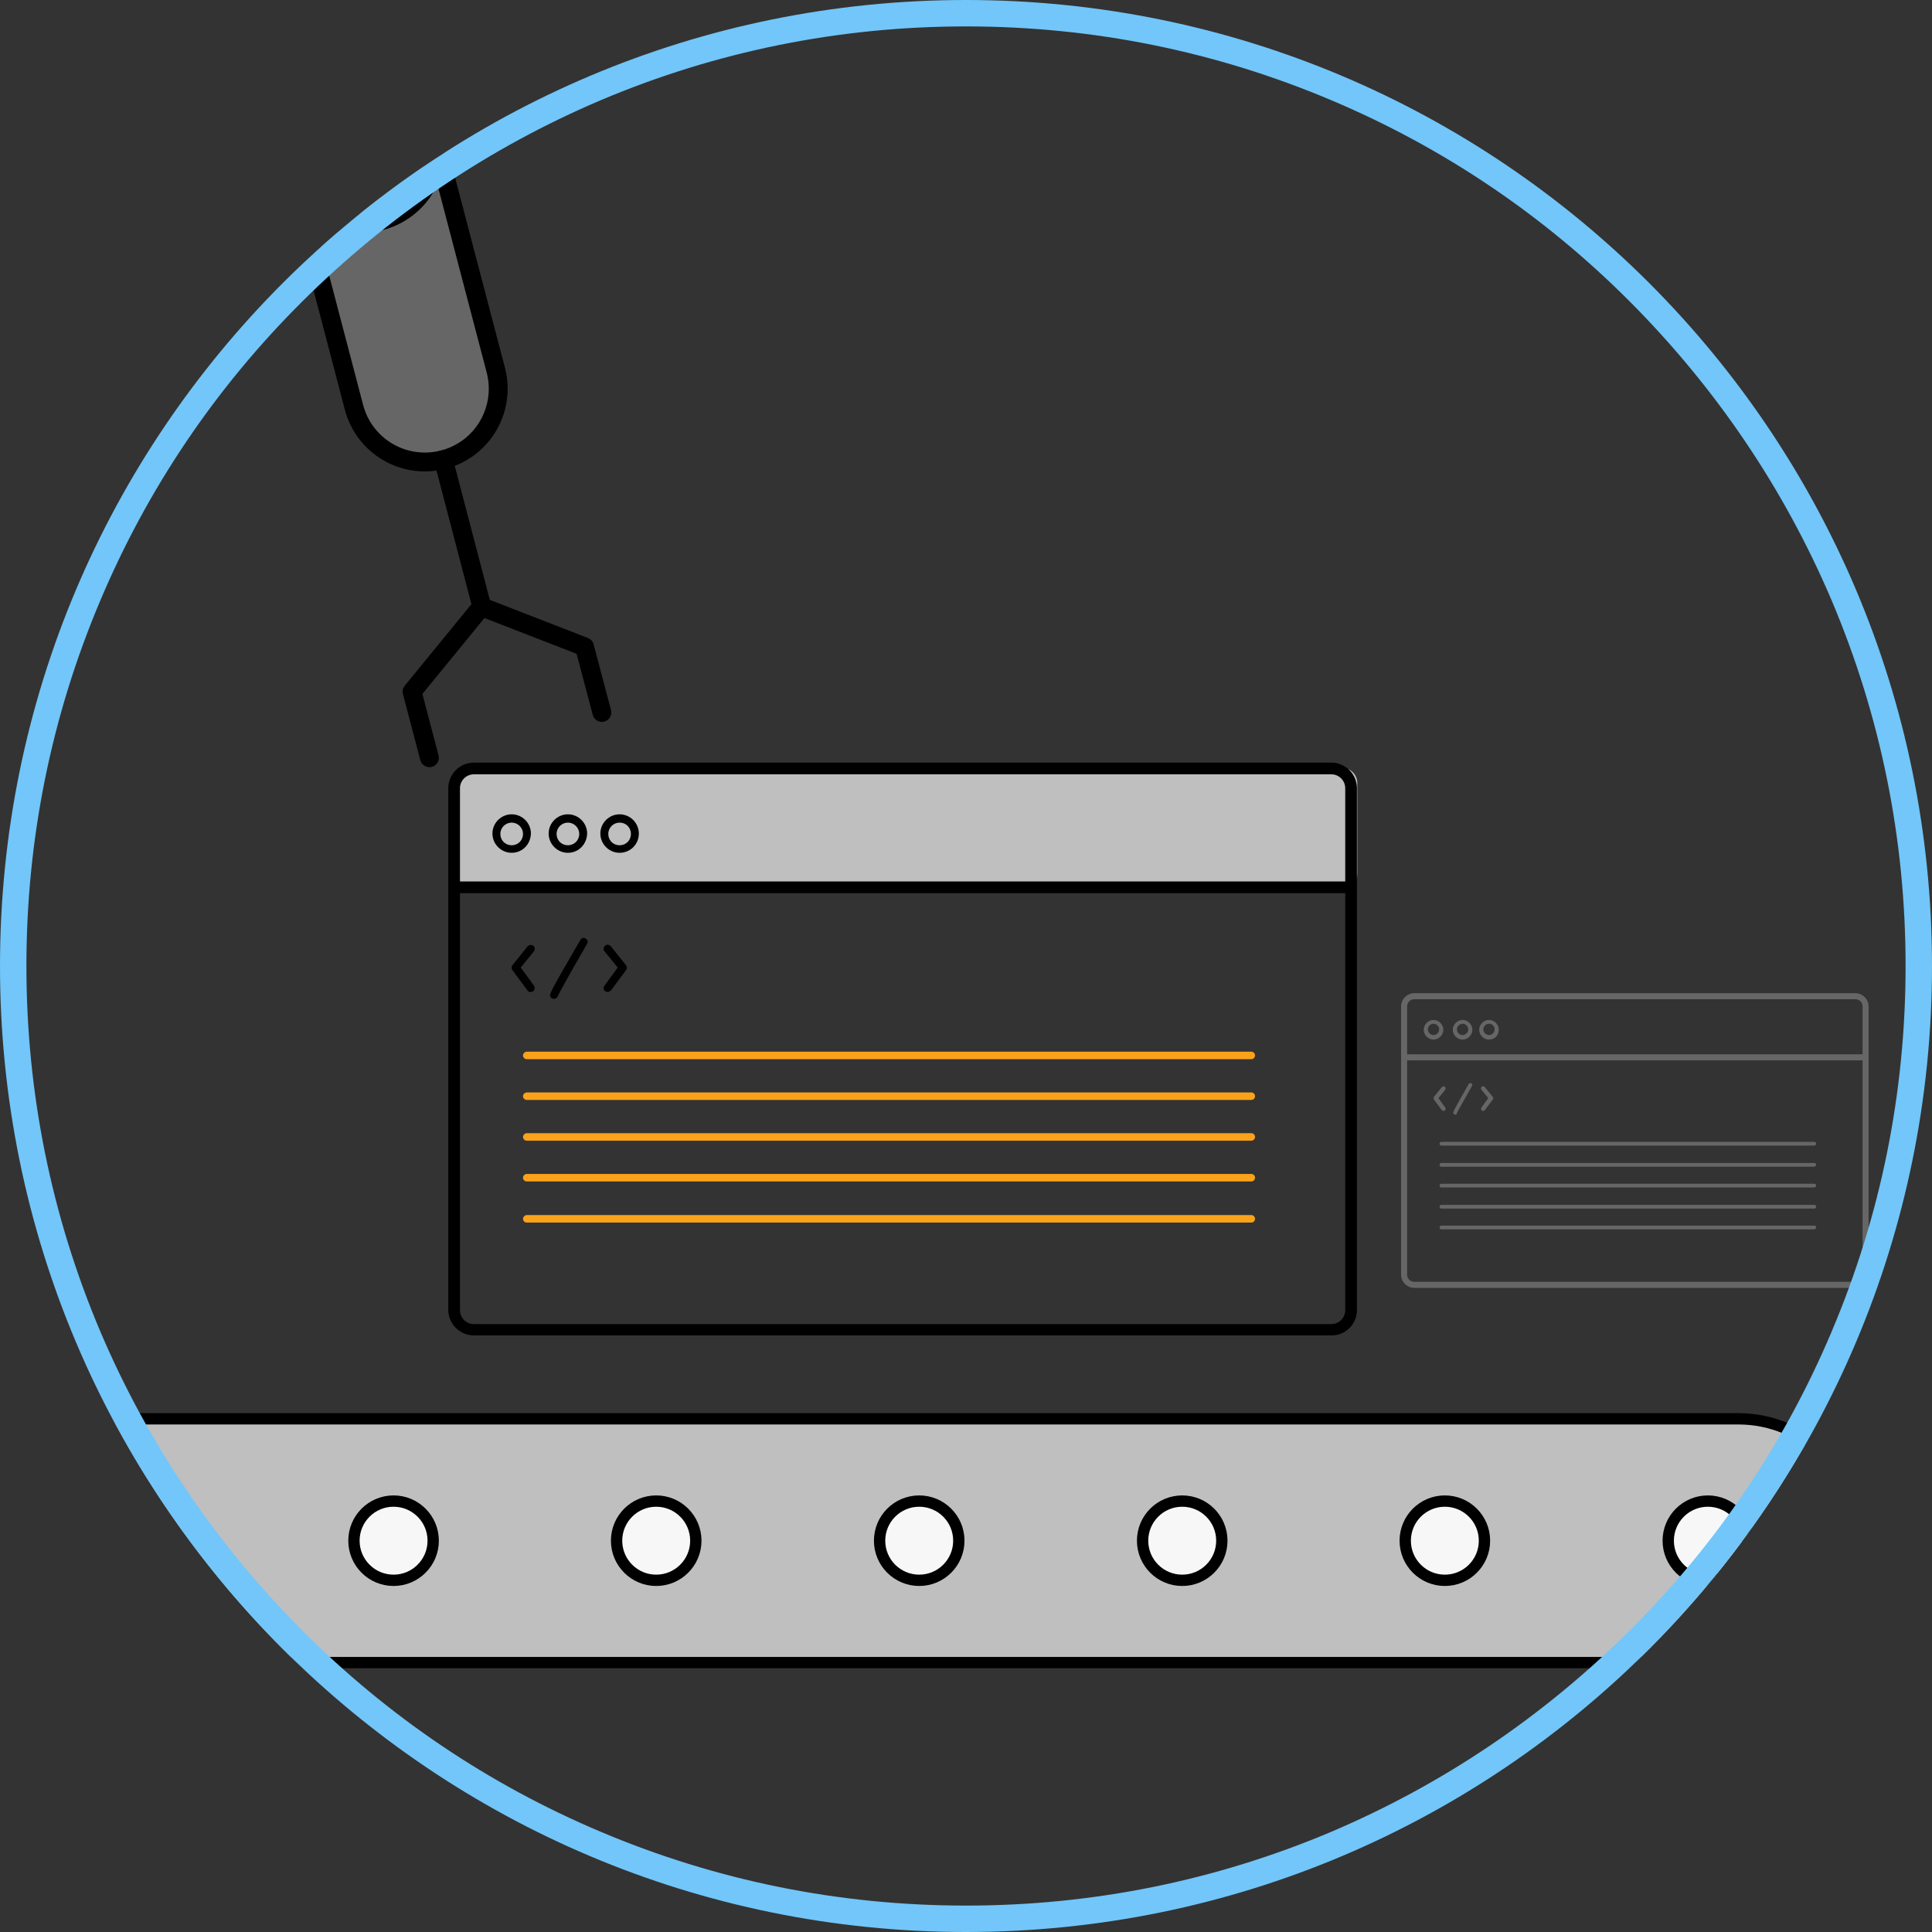 <svg xmlns="http://www.w3.org/2000/svg" xmlns:xlink="http://www.w3.org/1999/xlink" viewBox="0 0 512 512" style="enable-background:new 0 0 512 512"><rect x="0" y="0" width="512" height="512" fill="#333333" stroke="none"/><style>.st0{clip-path:url(#SVGID_2_)}.st1{fill:#bfbfbf}.st2{fill:#faa21a}.st3{fill:#666}.st4{fill:#666;stroke:#000;stroke-width:5;stroke-linecap:round;stroke-linejoin:round;stroke-miterlimit:10}.st5{fill:none;stroke:#000;stroke-width:5;stroke-linecap:round;stroke-linejoin:round;stroke-miterlimit:10}.st6{clip-path:url(#SVGID_2_);fill:#f7f7f7;stroke:#000;stroke-width:3;stroke-miterlimit:10}.st7{fill:#bfbfbf;stroke:#000;stroke-width:3;stroke-miterlimit:10}.st8{fill:#f7f7f7;stroke:#000;stroke-width:3;stroke-miterlimit:10}.st9{clip-path:url(#SVGID_2_);fill:#fff}.st10{fill:#72c6f9}.a{-webkit-animation:revealRTL 5s infinite;animation:revealRTL 5s infinite}@-webkit-keyframes revealRTL{0%{transform:translateX(-97px)}50%{transform:translate(0,0)}100%{transform:translateX(-97px)}}@keyframes revealRTL{0%{transform:translateX(-97px)}50%{transform:translate(0,0)}100%{transform:translateX(-97px)}}.b{-webkit-animation:reve 1s infinite;animation:reve 1s infinite}@-webkit-keyframes reve{0%{transform:rotate(3deg)}50%{transform:rotate(0deg)}100%{transform:rotate(3deg)}}@keyframes reve{0%{transform:rotate(3deg)}50%{transform:rotate(0deg)}100%{transform:rotate(3deg)}}</style><g id="圖層_2"/><g id="Capa_1"><g><defs><circle id="SVGID_1_" cx="256" cy="256" r="256"/></defs><clipPath id="SVGID_2_"><use xlink:href="#SVGID_1_" style="overflow:visible"/></clipPath><g class="st0 a"><g><path class="st1" d="M356 203.6H124.1c-2 0-3.7 1.6-3.7 3.7v24.2c0 2 1.6 3.7 3.7 3.7H356c2 0 3.7-1.6 3.7-3.7v-24.2C359.6 205.3 358 203.6 356 203.6z"/><g><g><path d="M352.9 353.9H125.6c-3.7.0-6.8-3-6.8-6.8V208.9c0-3.7 3-6.8 6.8-6.8h227.2c3.7.0 6.8 3 6.8 6.8v138.3C359.6 350.9 356.6 353.9 352.9 353.9zM125.6 205.2c-2 0-3.7 1.6-3.7 3.7v138.3c0 2 1.6 3.7 3.7 3.7h227.2c2 0 3.7-1.6 3.7-3.7V208.9c0-2-1.6-3.7-3.7-3.7H125.6z"/></g><g><path d="M120.4 233.6h237.7v3.1H120.4z"/></g><g><path d="M135.6 226c-2.8.0-5.1-2.3-5.1-5.1.0-2.8 2.3-5.1 5.1-5.1 2.8.0 5.1 2.3 5.1 5.1C140.6 223.8 138.4 226 135.6 226zm0-8c-1.6.0-3 1.3-3 3s1.3 3 3 3 3-1.3 3-3S137.2 218 135.6 218z"/></g><g><path d="M150.5 226c-2.8.0-5.1-2.3-5.1-5.1.0-2.8 2.3-5.1 5.1-5.1 2.8.0 5.1 2.3 5.1 5.1C155.5 223.8 153.3 226 150.5 226zm0-8c-1.6.0-3 1.3-3 3s1.3 3 3 3 3-1.3 3-3S152.1 218 150.5 218z"/></g><g><path d="M164.2 226c-2.8.0-5.1-2.3-5.1-5.1.0-2.8 2.3-5.1 5.1-5.1 2.8.0 5.1 2.3 5.1 5.1C169.3 223.8 167 226 164.2 226zm0-8c-1.6.0-3 1.3-3 3s1.3 3 3 3 3-1.3 3-3S165.9 218 164.2 218z"/></g><g><path d="M140.6 262.9c-.3.0-.6-.1-.8-.4l-4-5.4c-.3-.4-.3-.9.0-1.3l4-5c.4-.4 1-.5 1.5-.2s.5 1 .2 1.5l-3.5 4.3 3.5 4.8c.3.5.2 1.1-.2 1.5C141 262.8 140.8 262.9 140.6 262.9z"/></g><g><path d="M161 262.9c-.2.0-.4-.1-.6-.2-.5-.3-.6-1-.2-1.5l3.5-4.8-3.5-4.3c-.4-.4-.3-1.1.2-1.5.4-.4 1.1-.3 1.5.2l4 5c.3.4.3.9.0 1.3l-4 5.4C161.6 262.7 161.3 262.9 161 262.9z"/></g><g><path d="M146.8 264.7c-.4.0-.7-.2-.9-.5-.4-.7-.4-.8 7.9-15.1.3-.5.9-.7 1.4-.4.5.3.7.9.4 1.4-2.8 4.8-7.2 12.6-7.7 13.7C147.8 264.3 147.3 264.7 146.8 264.7z"/></g><g><g><path class="st2" d="M331.6 280.7h-192c-.6.0-1-.5-1-1s.5-1 1-1h192c.6.0 1 .5 1 1S332.2 280.7 331.6 280.7z"/></g></g><g><g><path class="st2" d="M331.6 291.5h-192c-.6.0-1-.5-1-1s.5-1 1-1h192c.6.0 1 .5 1 1S332.2 291.5 331.6 291.5z"/></g></g><g><g><path class="st2" d="M331.6 302.3h-192c-.6.0-1-.5-1-1s.5-1 1-1h192c.6.0 1 .5 1 1S332.2 302.3 331.6 302.3z"/></g></g><g><g><path class="st2" d="M331.6 313.1h-192c-.6.0-1-.5-1-1s.5-1 1-1h192c.6.0 1 .5 1 1S332.2 313.1 331.6 313.1z"/></g></g><g><g><path class="st2" d="M331.6 324h-192c-.6.0-1-.5-1-1s.5-1 1-1h192c.6.0 1 .5 1 1S332.2 324 331.6 324z"/></g></g></g></g><g><g><path class="st3" d="M491.7 341.3H374.8c-1.9.0-3.5-1.6-3.5-3.5v-71.1c0-1.9 1.6-3.5 3.5-3.5h116.9c1.9.0 3.5 1.6 3.5 3.5v71.1C495.1 339.7 493.6 341.3 491.7 341.3zM374.8 264.8c-1 0-1.9.8-1.9 1.9v71.1c0 1 .8 1.9 1.9 1.9h116.9c1 0 1.9-.8 1.9-1.9v-71.1c0-1-.8-1.9-1.9-1.9H374.8z"/></g><g><path class="st3" d="M372.1 279.4h122.2v1.6H372.1z"/></g><g><path class="st3" d="M379.9 275.5c-1.4.0-2.6-1.2-2.6-2.6.0-1.4 1.2-2.6 2.6-2.6s2.6 1.2 2.6 2.6C382.5 274.3 381.3 275.5 379.9 275.5zM379.9 271.3c-.8.0-1.5.7-1.5 1.5s.7 1.5 1.5 1.5c.8.0 1.5-.7 1.5-1.5S380.7 271.3 379.9 271.3z"/></g><g><path class="st3" d="M387.6 275.5c-1.4.0-2.6-1.2-2.6-2.6.0-1.4 1.2-2.6 2.6-2.6s2.6 1.2 2.6 2.6C390.2 274.3 389 275.5 387.6 275.5zM387.6 271.3c-.8.0-1.5.7-1.5 1.5s.7 1.5 1.5 1.5c.8.0 1.5-.7 1.5-1.5S388.4 271.3 387.6 271.3z"/></g><g><path class="st3" d="M394.6 275.5c-1.4.0-2.6-1.2-2.6-2.6.0-1.4 1.2-2.6 2.6-2.6 1.4.0 2.6 1.2 2.6 2.6C397.2 274.3 396.1 275.5 394.6 275.5zM394.6 271.3c-.8.0-1.5.7-1.5 1.5s.7 1.5 1.5 1.5c.8.0 1.5-.7 1.5-1.5S395.5 271.3 394.6 271.3z"/></g><g><path class="st3" d="M382.5 294.4c-.2.0-.3-.1-.4-.2l-2.1-2.8c-.1-.2-.1-.5.0-.7l2.1-2.6c.2-.2.5-.3.8-.1.2.2.3.5.1.8l-1.8 2.2 1.8 2.5c.2.2.1.6-.1.8C382.7 294.4 382.6 294.4 382.5 294.4z"/></g><g><path class="st3" d="M393 294.4c-.1.0-.2.0-.3-.1-.2-.2-.3-.5-.1-.8l1.8-2.5-1.8-2.2c-.2-.2-.2-.6.1-.8.2-.2.6-.2.8.1l2.1 2.6c.2.2.2.5.0.7l-2.1 2.8C393.3 294.4 393.1 294.4 393 294.4z"/></g><g><path class="st3" d="M385.7 295.4c-.2.0-.4-.1-.5-.3-.2-.4-.2-.4 4-7.8.1-.3.5-.3.7-.2.3.1.3.5.2.7-1.4 2.5-3.7 6.5-4 7.1C386.2 295.2 385.9 295.4 385.7 295.4z"/></g><g><path class="st3" d="M480.7 303.6H382c-.3.0-.5-.2-.5-.5s.2-.5.5-.5h98.8c.3.0.5.2.5.5S481 303.6 480.7 303.6z"/></g><g><path class="st3" d="M480.7 309.2H382c-.3.0-.5-.2-.5-.5.0-.3.2-.5.5-.5h98.8c.3.0.5.2.5.5C481.3 308.9 481 309.2 480.7 309.2z"/></g><g><path class="st3" d="M480.7 314.7H382c-.3.0-.5-.2-.5-.5s.2-.5.5-.5h98.8c.3.0.5.2.5.5S481 314.7 480.7 314.7z"/></g><g><path class="st3" d="M480.7 320.3H382c-.3.0-.5-.2-.5-.5s.2-.5.5-.5h98.8c.3.0.5.2.5.5S481 320.3 480.7 320.3z"/></g><g><path class="st3" d="M480.7 325.8H382c-.3.0-.5-.2-.5-.5s.2-.5.5-.5h98.8c.3.0.5.2.5.5S481 325.8 480.7 325.8z"/></g></g></g><g class="st0 b"><path class="st4" d="M93.8 107.9 77.2 44.6c-2.7-10.4 3.5-21 13.9-23.7v0c10.4-2.7 21 3.5 23.7 13.9l16.6 63.3c2.7 10.4-3.5 21-13.9 23.7v0C107.1 124.5 96.5 118.3 93.8 107.9z"/><path class="st4" d="M95.4 59.1 30 57.2c-10.7-.3-19.2-9.2-18.9-20v0c.3-10.7 9.2-19.2 20-18.9l65.4 1.9c10.7.3 19.2 9.2 18.9 20v0C115.1 51 106.2 59.4 95.4 59.1z"/><circle class="st4" cx="96" cy="39.7" r="19.4"/><path class="st5" d="M113.8 200.8 109.2 183.3 127.6 160.8 154.9 171.4 159.5 188.8"/><path class="st5" d="M117.5 121.8 127.7 160.8z"/></g><circle class="st6" cx="34.6" cy="408.3" r="10.5"/><g class="st0"><path class="st7" d="M460.7 440.6h-694.3V376h694.3c17.8.0 32.3 14.5 32.3 32.3v0C493 426.1 478.6 440.6 460.7 440.6z"/><circle class="st8" cx="104.3" cy="408.3" r="10.5"/><circle class="st8" cx="173.9" cy="408.3" r="10.5"/><circle class="st8" cx="243.6" cy="408.3" r="10.5"/><circle class="st8" cx="313.3" cy="408.3" r="10.5"/><circle class="st8" cx="382.9" cy="408.3" r="10.5"/><circle class="st8" cx="452.6" cy="408.3" r="10.5"/></g><circle class="st9" cx="96" cy="39.7" r="11.3"/></g><g><path class="st10" d="M256 7c33.6.0 66.2 6.6 96.9 19.6C382.5 39.1 409.2 57.1 432 80s40.8 49.5 53.4 79.1c13 30.7 19.6 63.3 19.6 96.9s-6.6 66.2-19.6 96.9c-12.5 29.6-30.5 56.3-53.4 79.1s-49.5 40.8-79.1 53.4c-30.7 13-63.3 19.6-96.9 19.6s-66.2-6.6-96.9-19.6c-29.6-12.5-56.3-30.5-79.1-53.4s-40.8-49.5-53.4-79.1C13.6 322.2 7 289.6 7 256s6.6-66.2 19.6-96.9C39.1 129.5 57.1 102.8 80 80s49.5-40.8 79.1-53.4C189.8 13.6 222.4 7 256 7m0-7C114.6.0.0 114.6.0 256s114.6 256 256 256 256-114.6 256-256S397.4.0 256 0V0z"/></g></g></svg>